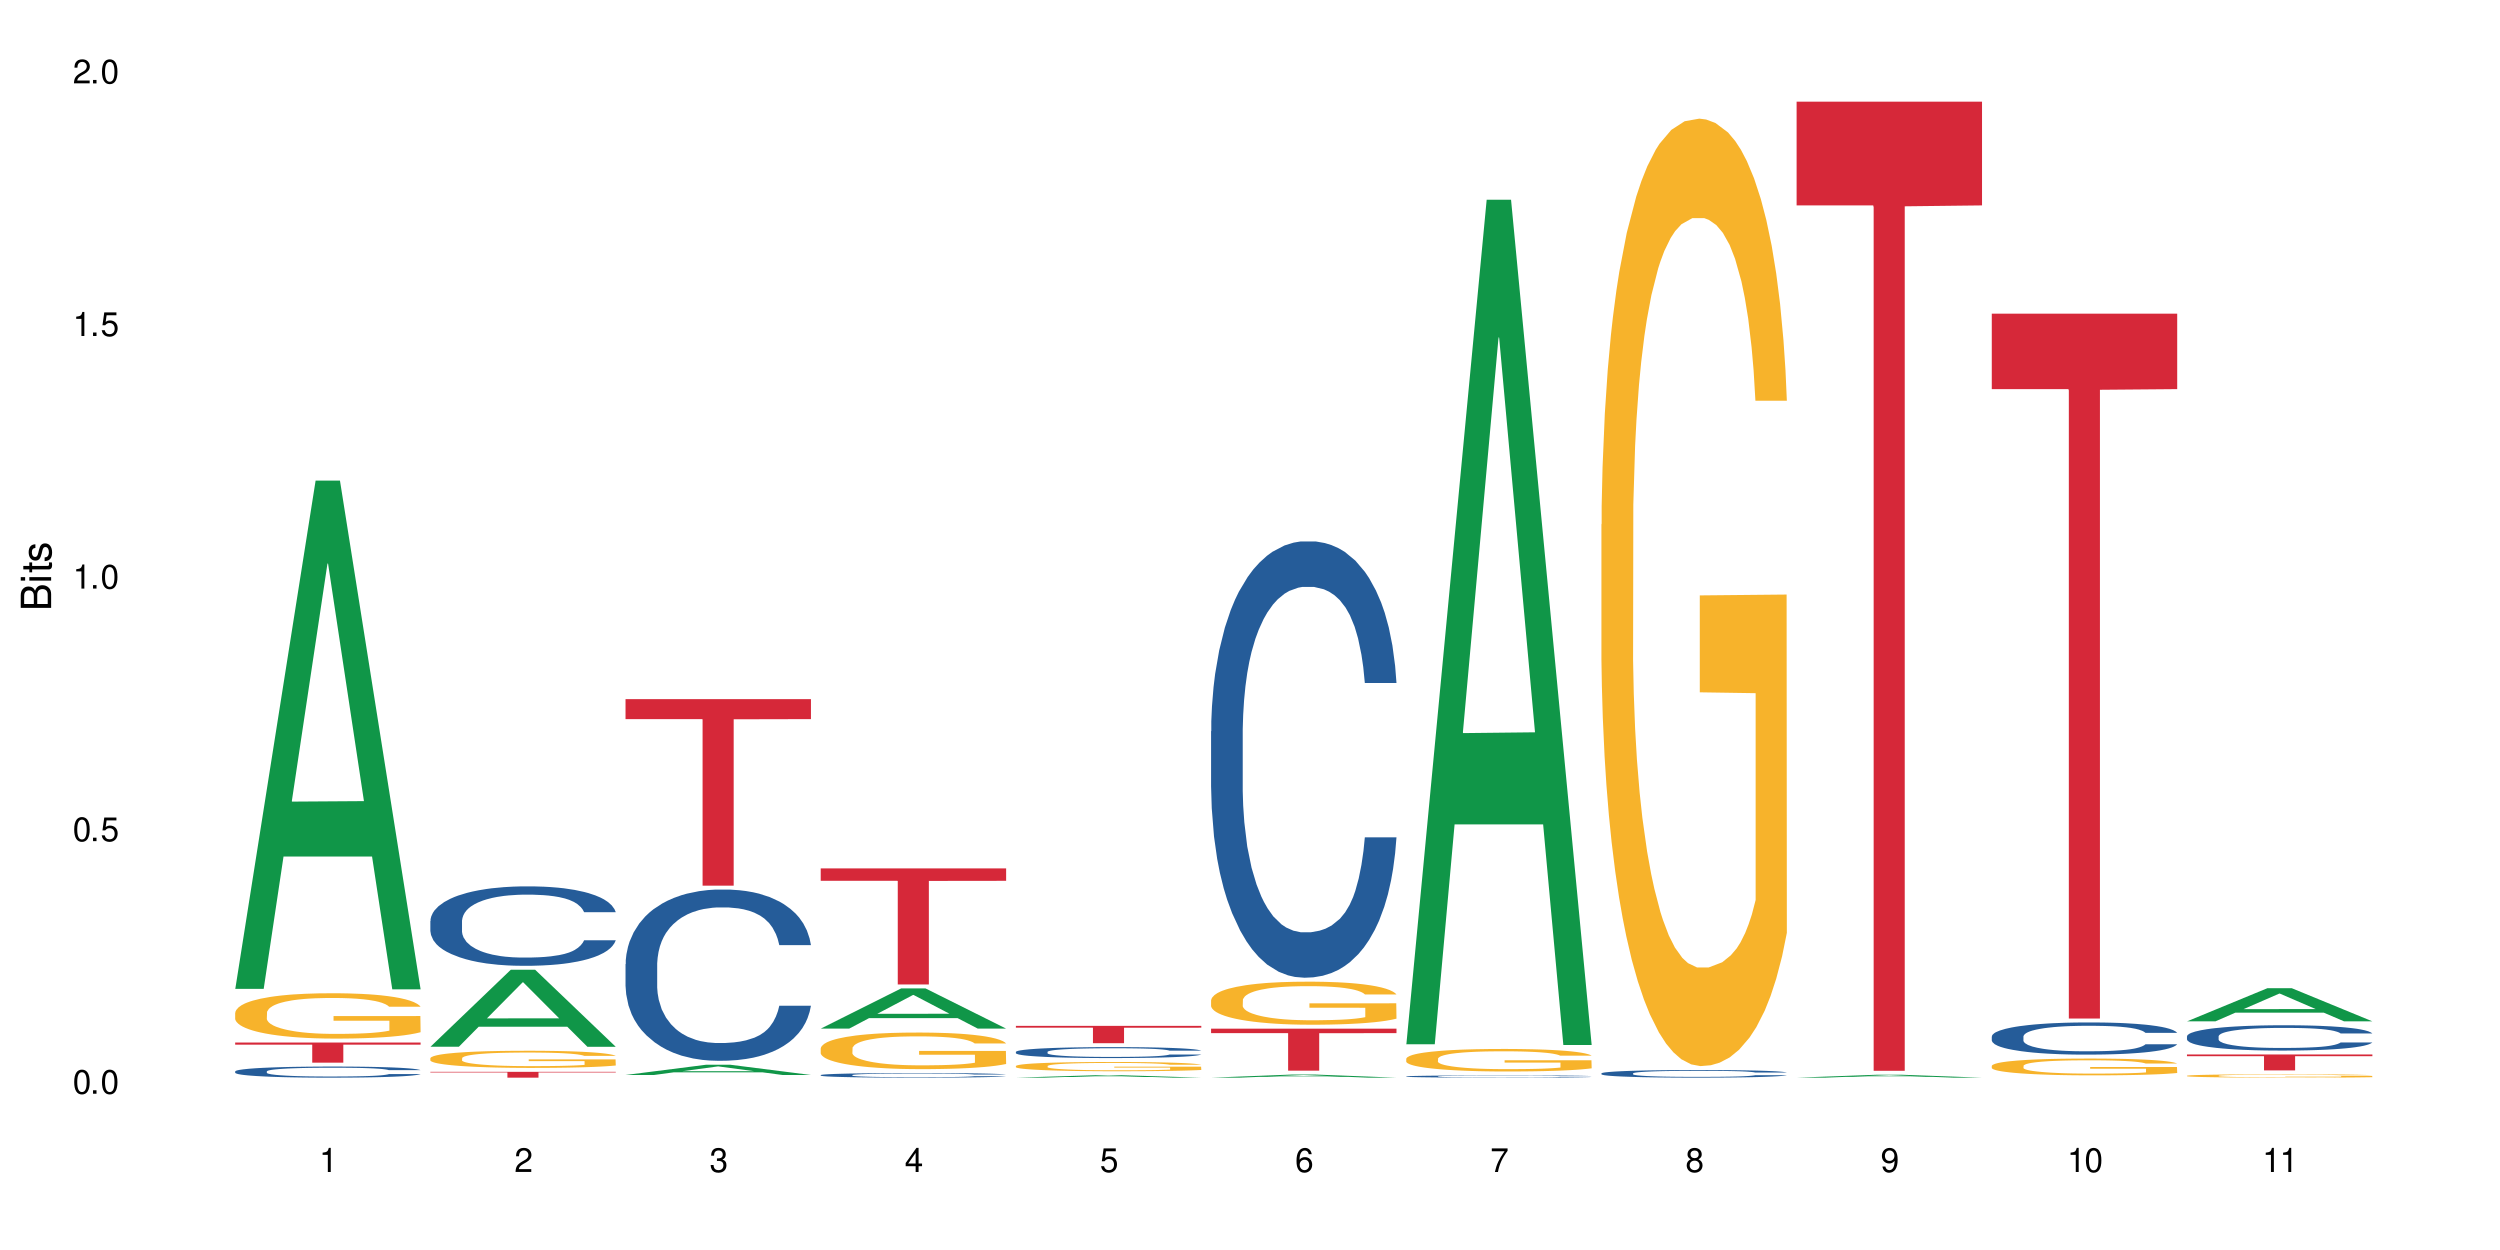 <?xml version="1.0" encoding="UTF-8"?>
<svg xmlns="http://www.w3.org/2000/svg" xmlns:xlink="http://www.w3.org/1999/xlink" width="720" height="360" viewBox="0 0 720 360">
<defs>
<g>
<g id="glyph-0-0">
</g>
<g id="glyph-0-1">
<path d="M 2.641 -6.938 C 2 -6.938 1.422 -6.656 1.078 -6.172 C 0.641 -5.562 0.406 -4.641 0.406 -3.359 C 0.406 -1.016 1.188 0.219 2.641 0.219 C 4.078 0.219 4.859 -1.016 4.859 -3.297 C 4.859 -4.641 4.656 -5.547 4.203 -6.172 C 3.844 -6.656 3.281 -6.938 2.641 -6.938 Z M 2.641 -6.188 C 3.547 -6.188 4 -5.25 4 -3.375 C 4 -1.406 3.562 -0.484 2.625 -0.484 C 1.734 -0.484 1.281 -1.438 1.281 -3.344 C 1.281 -5.25 1.734 -6.188 2.641 -6.188 Z M 2.641 -6.188 "/>
</g>
<g id="glyph-0-2">
<path d="M 1.828 -1 L 0.828 -1 L 0.828 0 L 1.828 0 Z M 1.828 -1 "/>
</g>
<g id="glyph-0-3">
<path d="M 4.562 -6.797 L 1.062 -6.797 L 0.547 -3.094 L 1.328 -3.094 C 1.719 -3.562 2.047 -3.734 2.578 -3.734 C 3.484 -3.734 4.062 -3.109 4.062 -2.094 C 4.062 -1.125 3.484 -0.531 2.578 -0.531 C 1.828 -0.531 1.375 -0.906 1.188 -1.672 L 0.328 -1.672 C 0.453 -1.109 0.547 -0.844 0.75 -0.594 C 1.125 -0.078 1.828 0.219 2.594 0.219 C 3.969 0.219 4.922 -0.781 4.922 -2.219 C 4.922 -3.562 4.031 -4.484 2.719 -4.484 C 2.25 -4.484 1.859 -4.359 1.469 -4.062 L 1.734 -5.969 L 4.562 -5.969 Z M 4.562 -6.797 "/>
</g>
<g id="glyph-0-4">
<path d="M 2.484 -4.938 L 2.484 0 L 3.328 0 L 3.328 -6.938 L 2.766 -6.938 C 2.469 -5.875 2.281 -5.734 0.984 -5.562 L 0.984 -4.938 Z M 2.484 -4.938 "/>
</g>
<g id="glyph-0-5">
<path d="M 4.859 -0.828 L 1.281 -0.828 C 1.359 -1.406 1.672 -1.781 2.5 -2.281 L 3.469 -2.828 C 4.406 -3.344 4.906 -4.062 4.906 -4.906 C 4.906 -5.484 4.672 -6.031 4.266 -6.406 C 3.859 -6.766 3.375 -6.938 2.719 -6.938 C 1.859 -6.938 1.219 -6.625 0.844 -6.031 C 0.609 -5.672 0.5 -5.234 0.484 -4.531 L 1.328 -4.531 C 1.359 -5.016 1.406 -5.281 1.531 -5.516 C 1.75 -5.938 2.188 -6.203 2.703 -6.203 C 3.469 -6.203 4.031 -5.641 4.031 -4.891 C 4.031 -4.344 3.719 -3.859 3.125 -3.516 L 2.234 -3 C 0.812 -2.172 0.406 -1.531 0.328 -0.016 L 4.859 -0.016 Z M 4.859 -0.828 "/>
</g>
<g id="glyph-0-6">
<path d="M 2.125 -3.188 L 2.578 -3.188 C 3.5 -3.188 3.984 -2.766 3.984 -1.922 C 3.984 -1.062 3.469 -0.531 2.594 -0.531 C 1.656 -0.531 1.203 -1 1.156 -2.016 L 0.312 -2.016 C 0.344 -1.453 0.438 -1.094 0.609 -0.781 C 0.953 -0.109 1.625 0.219 2.547 0.219 C 3.953 0.219 4.859 -0.625 4.859 -1.938 C 4.859 -2.828 4.516 -3.297 3.703 -3.594 C 4.344 -3.844 4.656 -4.328 4.656 -5.031 C 4.656 -6.219 3.875 -6.938 2.578 -6.938 C 1.203 -6.938 0.484 -6.172 0.453 -4.703 L 1.297 -4.703 C 1.312 -5.125 1.344 -5.359 1.453 -5.578 C 1.641 -5.969 2.062 -6.203 2.594 -6.203 C 3.344 -6.203 3.797 -5.75 3.797 -5 C 3.797 -4.516 3.609 -4.219 3.25 -4.047 C 3.016 -3.953 2.703 -3.922 2.125 -3.906 Z M 2.125 -3.188 "/>
</g>
<g id="glyph-0-7">
<path d="M 3.141 -1.672 L 3.141 0 L 3.984 0 L 3.984 -1.672 L 4.984 -1.672 L 4.984 -2.438 L 3.984 -2.438 L 3.984 -6.938 L 3.359 -6.938 L 0.266 -2.578 L 0.266 -1.672 Z M 3.141 -2.438 L 1 -2.438 L 3.141 -5.5 Z M 3.141 -2.438 "/>
</g>
<g id="glyph-0-8">
<path d="M 4.781 -5.125 C 4.609 -6.266 3.891 -6.938 2.844 -6.938 C 2.094 -6.938 1.422 -6.578 1.031 -5.953 C 0.594 -5.266 0.406 -4.422 0.406 -3.172 C 0.406 -2 0.578 -1.25 0.984 -0.641 C 1.359 -0.078 1.953 0.219 2.703 0.219 C 3.984 0.219 4.922 -0.75 4.922 -2.094 C 4.922 -3.375 4.062 -4.281 2.844 -4.281 C 2.172 -4.281 1.641 -4.031 1.281 -3.516 C 1.281 -5.234 1.828 -6.188 2.797 -6.188 C 3.391 -6.188 3.797 -5.797 3.938 -5.125 Z M 2.734 -3.531 C 3.547 -3.531 4.062 -2.953 4.062 -2.031 C 4.062 -1.156 3.484 -0.531 2.703 -0.531 C 1.922 -0.531 1.328 -1.188 1.328 -2.078 C 1.328 -2.938 1.906 -3.531 2.734 -3.531 Z M 2.734 -3.531 "/>
</g>
<g id="glyph-0-9">
<path d="M 4.984 -6.797 L 0.438 -6.797 L 0.438 -5.969 L 4.109 -5.969 C 2.5 -3.656 1.828 -2.234 1.328 0 L 2.219 0 C 2.594 -2.172 3.453 -4.047 4.984 -6.094 Z M 4.984 -6.797 "/>
</g>
<g id="glyph-0-10">
<path d="M 3.75 -3.656 C 4.469 -4.094 4.688 -4.438 4.688 -5.078 C 4.688 -6.172 3.844 -6.938 2.641 -6.938 C 1.438 -6.938 0.594 -6.172 0.594 -5.094 C 0.594 -4.438 0.812 -4.094 1.516 -3.656 C 0.734 -3.266 0.359 -2.703 0.359 -1.922 C 0.359 -0.656 1.281 0.219 2.641 0.219 C 3.984 0.219 4.922 -0.656 4.922 -1.922 C 4.922 -2.703 4.531 -3.266 3.75 -3.656 Z M 2.641 -6.188 C 3.359 -6.188 3.812 -5.75 3.812 -5.062 C 3.812 -4.406 3.344 -3.984 2.641 -3.984 C 1.922 -3.984 1.453 -4.406 1.453 -5.078 C 1.453 -5.75 1.922 -6.188 2.641 -6.188 Z M 2.641 -3.266 C 3.484 -3.266 4.062 -2.719 4.062 -1.906 C 4.062 -1.078 3.484 -0.531 2.625 -0.531 C 1.797 -0.531 1.219 -1.094 1.219 -1.906 C 1.219 -2.719 1.781 -3.266 2.641 -3.266 Z M 2.641 -3.266 "/>
</g>
<g id="glyph-0-11">
<path d="M 0.516 -1.578 C 0.672 -0.453 1.406 0.219 2.438 0.219 C 3.188 0.219 3.859 -0.141 4.266 -0.766 C 4.688 -1.453 4.891 -2.297 4.891 -3.547 C 4.891 -4.719 4.703 -5.453 4.312 -6.078 C 3.938 -6.641 3.344 -6.938 2.594 -6.938 C 1.297 -6.938 0.359 -5.969 0.359 -4.625 C 0.359 -3.344 1.234 -2.453 2.453 -2.453 C 3.094 -2.453 3.578 -2.672 4.016 -3.203 C 4 -1.484 3.469 -0.531 2.5 -0.531 C 1.906 -0.531 1.484 -0.906 1.359 -1.578 Z M 2.578 -6.203 C 3.375 -6.203 3.969 -5.531 3.969 -4.641 C 3.969 -3.797 3.391 -3.188 2.547 -3.188 C 1.734 -3.188 1.234 -3.766 1.234 -4.688 C 1.234 -5.562 1.797 -6.203 2.578 -6.203 Z M 2.578 -6.203 "/>
</g>
<g id="glyph-1-0">
</g>
<g id="glyph-1-1">
<path d="M 0 -0.953 L 0 -4.891 C 0 -5.719 -0.234 -6.344 -0.734 -6.797 C -1.188 -7.234 -1.812 -7.469 -2.5 -7.469 C -3.547 -7.469 -4.188 -7 -4.625 -5.875 C -4.984 -6.688 -5.625 -7.094 -6.531 -7.094 C -7.172 -7.094 -7.734 -6.859 -8.141 -6.391 C -8.562 -5.922 -8.75 -5.344 -8.75 -4.5 L -8.75 -0.953 Z M -4.984 -2.062 L -7.766 -2.062 L -7.766 -4.219 C -7.766 -4.844 -7.688 -5.203 -7.453 -5.5 C -7.219 -5.812 -6.859 -5.969 -6.375 -5.969 C -5.891 -5.969 -5.531 -5.812 -5.297 -5.5 C -5.062 -5.203 -4.984 -4.844 -4.984 -4.219 Z M -0.984 -2.062 L -4 -2.062 L -4 -4.781 C -4 -5.766 -3.438 -6.359 -2.484 -6.359 C -1.547 -6.359 -0.984 -5.766 -0.984 -4.781 Z M -0.984 -2.062 "/>
</g>
<g id="glyph-1-2">
<path d="M -6.281 -1.797 L -6.281 -0.797 L 0 -0.797 L 0 -1.797 Z M -8.75 -1.797 L -8.75 -0.797 L -7.484 -0.797 L -7.484 -1.797 Z M -8.75 -1.797 "/>
</g>
<g id="glyph-1-3">
<path d="M -6.281 -3.047 L -6.281 -2.016 L -8.016 -2.016 L -8.016 -1.016 L -6.281 -1.016 L -6.281 -0.172 L -5.469 -0.172 L -5.469 -1.016 L -0.719 -1.016 C -0.078 -1.016 0.281 -1.453 0.281 -2.234 C 0.281 -2.5 0.25 -2.719 0.188 -3.047 L -0.641 -3.047 C -0.609 -2.906 -0.594 -2.766 -0.594 -2.562 C -0.594 -2.141 -0.719 -2.016 -1.156 -2.016 L -5.469 -2.016 L -5.469 -3.047 Z M -6.281 -3.047 "/>
</g>
<g id="glyph-1-4">
<path d="M -4.531 -5.25 C -5.766 -5.25 -6.469 -4.422 -6.469 -2.969 C -6.469 -1.516 -5.719 -0.562 -4.547 -0.562 C -3.562 -0.562 -3.094 -1.062 -2.734 -2.562 L -2.516 -3.484 C -2.344 -4.188 -2.094 -4.469 -1.641 -4.469 C -1.047 -4.469 -0.641 -3.875 -0.641 -3 C -0.641 -2.453 -0.797 -2 -1.062 -1.75 C -1.25 -1.594 -1.422 -1.531 -1.875 -1.469 L -1.875 -0.406 C -0.422 -0.453 0.281 -1.266 0.281 -2.922 C 0.281 -4.5 -0.5 -5.516 -1.719 -5.516 C -2.656 -5.516 -3.172 -4.984 -3.469 -3.734 L -3.703 -2.766 C -3.891 -1.953 -4.156 -1.609 -4.594 -1.609 C -5.188 -1.609 -5.547 -2.125 -5.547 -2.938 C -5.547 -3.75 -5.203 -4.172 -4.531 -4.203 Z M -4.531 -5.25 "/>
</g>
</g>
</defs>
<rect x="-72" y="-36" width="864" height="432" fill="rgb(100%, 100%, 100%)" fill-opacity="1"/>
<path fill-rule="nonzero" fill="rgb(6.275%, 58.824%, 28.235%)" fill-opacity="1" d="M 67.73 284.789 L 67.789 284.648 L 90.895 138.418 L 97.91 138.418 L 121.133 284.926 L 112.973 284.926 L 107.152 246.684 L 81.652 246.684 L 75.945 284.789 L 67.73 284.789 L 84.105 230.863 L 104.816 230.723 L 94.488 162.355 L 94.375 162.219 L 94.262 162.629 L 84.047 230.723 L 84.105 230.863 Z M 67.73 284.789 "/>
<path fill-rule="nonzero" fill="rgb(14.51%, 36.078%, 60%)" fill-opacity="1" d="M 67.73 308.562 L 67.797 308.559 L 67.797 308.488 L 67.992 308.375 L 68.449 308.238 L 68.902 308.141 L 70.074 307.969 L 71.703 307.801 L 73.398 307.672 L 74.633 307.598 L 75.742 307.539 L 78.281 307.43 L 79.91 307.375 L 81.668 307.324 L 83.816 307.273 L 85.379 307.246 L 88.895 307.199 L 91.5 307.18 L 93.52 307.168 L 97.883 307.168 L 100.488 307.18 L 102.375 307.195 L 104.461 307.219 L 106.219 307.246 L 109.281 307.309 L 112.016 307.391 L 113.254 307.438 L 115.207 307.527 L 116.703 307.617 L 117.746 307.691 L 118.918 307.801 L 119.961 307.934 L 120.742 308.082 L 121.133 308.207 L 112.016 308.207 L 111.559 308.09 L 111.039 308 L 110.062 307.879 L 109.086 307.797 L 107.715 307.711 L 106.48 307.656 L 104.785 307.598 L 103.289 307.562 L 101.727 307.539 L 100.227 307.52 L 97.363 307.504 L 94.039 307.504 L 92.805 307.508 L 90.262 307.531 L 88.895 307.551 L 86.941 307.594 L 85.574 307.633 L 83.945 307.691 L 82.84 307.738 L 81.473 307.816 L 80.496 307.883 L 79.387 307.98 L 78.738 308.051 L 78.152 308.133 L 77.629 308.23 L 77.238 308.332 L 76.977 308.441 L 76.848 308.547 L 76.848 309 L 76.977 309.105 L 77.305 309.227 L 78.152 309.406 L 79.387 309.562 L 80.82 309.684 L 82.188 309.77 L 82.969 309.812 L 84.012 309.859 L 85.641 309.918 L 87.984 309.977 L 89.352 310 L 91.438 310.023 L 93.586 310.035 L 96.449 310.035 L 98.988 310.023 L 100.684 310.008 L 102.441 309.984 L 104.852 309.934 L 106.348 309.887 L 107.652 309.832 L 108.629 309.777 L 109.281 309.73 L 110.258 309.641 L 111.039 309.539 L 111.625 309.438 L 112.016 309.34 L 121.133 309.34 L 120.742 309.457 L 120.156 309.57 L 119.57 309.652 L 118.656 309.758 L 117.613 309.848 L 116.117 309.949 L 114.879 310.016 L 113.254 310.09 L 111.754 310.145 L 110.125 310.195 L 107.715 310.254 L 106.152 310.281 L 104.461 310.309 L 102.441 310.332 L 99.902 310.352 L 97.168 310.363 L 94.625 310.367 L 91.891 310.363 L 89.871 310.352 L 87.203 310.324 L 83.883 310.27 L 81.473 310.215 L 79.582 310.16 L 77.957 310.102 L 76.133 310.023 L 73.789 309.895 L 72.355 309.793 L 71.379 309.711 L 70.27 309.598 L 69.488 309.496 L 68.578 309.332 L 67.926 309.125 L 67.73 308.965 Z M 67.73 308.562 "/>
<path fill-rule="nonzero" fill="rgb(96.863%, 70.196%, 16.863%)" fill-opacity="1" d="M 67.73 291.648 L 67.797 291.637 L 67.797 291.398 L 68.055 290.863 L 68.707 290.121 L 69.555 289.512 L 70.465 289.035 L 71.051 288.785 L 72.027 288.43 L 72.875 288.164 L 75.023 287.629 L 77.762 287.129 L 79.258 286.914 L 80.949 286.711 L 83.359 286.484 L 84.469 286.398 L 87.855 286.211 L 91.695 286.09 L 95.93 286.055 L 97.883 286.066 L 100.555 286.113 L 104.199 286.246 L 106.285 286.363 L 107.91 286.484 L 109.605 286.637 L 111.688 286.879 L 113.645 287.164 L 115.207 287.449 L 116.77 287.809 L 118.07 288.188 L 119.18 288.605 L 120.156 289.109 L 120.742 289.527 L 121.133 289.941 L 112.078 289.941 L 111.559 289.527 L 110.973 289.203 L 109.996 288.809 L 109.02 288.523 L 108.043 288.297 L 106.219 287.988 L 104.656 287.797 L 102.703 287.629 L 100.812 287.52 L 98.664 287.449 L 97.363 287.426 L 93.91 287.426 L 90.785 287.508 L 88.961 287.605 L 87.66 287.699 L 85.836 287.879 L 84.727 288.023 L 84.078 288.117 L 82.125 288.488 L 80.82 288.82 L 80.105 289.047 L 79.191 289.406 L 78.543 289.727 L 77.824 290.207 L 77.434 290.562 L 76.914 291.375 L 76.848 293.523 L 77.043 293.977 L 77.434 294.465 L 77.957 294.895 L 78.738 295.348 L 79.52 295.695 L 80.887 296.16 L 82.059 296.469 L 82.969 296.672 L 84.727 296.992 L 85.445 297.102 L 87.137 297.316 L 88.895 297.484 L 91.047 297.625 L 92.672 297.699 L 95.277 297.758 L 98.598 297.758 L 102.508 297.688 L 104.98 297.59 L 106.676 297.496 L 107.781 297.41 L 109.148 297.281 L 110.125 297.16 L 111.039 297.031 L 112.145 296.828 L 112.145 293.977 L 96.059 293.965 L 96.059 292.629 L 121.066 292.617 L 121.133 297.281 L 119.766 297.602 L 118.07 297.914 L 116.441 298.152 L 114.75 298.355 L 112.34 298.582 L 110.387 298.723 L 107.391 298.891 L 104.656 299 L 101.789 299.07 L 99.25 299.105 L 96.254 299.117 L 93.586 299.094 L 90.719 299.023 L 88.441 298.926 L 86.355 298.809 L 84.273 298.652 L 81.668 298.402 L 79.973 298.199 L 78.215 297.949 L 76.457 297.648 L 74.895 297.328 L 73.852 297.078 L 72.812 296.793 L 71.703 296.434 L 70.66 296.027 L 69.879 295.656 L 69.164 295.238 L 68.645 294.848 L 68.121 294.309 L 67.859 293.879 L 67.73 293.512 Z M 67.73 291.648 "/>
<path fill-rule="nonzero" fill="rgb(83.922%, 15.686%, 22.353%)" fill-opacity="1" d="M 67.73 300.246 L 121.133 300.246 L 121.133 300.867 L 98.875 300.871 L 98.875 306.039 L 89.922 306.039 L 89.922 300.879 L 89.793 300.867 L 67.73 300.867 Z M 67.73 300.246 "/>
<path fill-rule="nonzero" fill="rgb(6.275%, 58.824%, 28.235%)" fill-opacity="1" d="M 123.941 301.465 L 124 301.445 L 147.105 279.289 L 154.125 279.289 L 177.344 301.488 L 169.184 301.488 L 163.367 295.691 L 137.863 295.691 L 132.156 301.465 L 123.941 301.465 L 140.316 293.297 L 161.027 293.273 L 150.699 282.918 L 150.586 282.895 L 150.473 282.957 L 140.258 293.273 L 140.316 293.297 Z M 123.941 301.465 "/>
<path fill-rule="nonzero" fill="rgb(14.51%, 36.078%, 60%)" fill-opacity="1" d="M 123.941 265.242 L 124.008 265.219 L 124.008 264.719 L 124.203 263.922 L 124.66 262.922 L 125.113 262.23 L 126.285 260.996 L 127.914 259.805 L 129.609 258.887 L 130.844 258.34 L 131.953 257.922 L 134.492 257.148 L 136.121 256.754 L 137.879 256.398 L 140.027 256.043 L 141.59 255.832 L 145.109 255.5 L 147.711 255.352 L 149.73 255.289 L 154.094 255.289 L 156.699 255.371 L 158.59 255.477 L 160.672 255.645 L 162.43 255.832 L 165.492 256.293 L 168.227 256.879 L 169.465 257.211 L 171.418 257.859 L 172.914 258.488 L 173.957 259.031 L 175.129 259.805 L 176.172 260.746 L 176.953 261.812 L 177.344 262.711 L 168.227 262.711 L 167.77 261.875 L 167.25 261.227 L 166.273 260.371 L 165.297 259.762 L 163.93 259.156 L 162.691 258.758 L 160.996 258.363 L 159.5 258.113 L 157.938 257.922 L 156.438 257.797 L 153.574 257.672 L 150.254 257.672 L 149.016 257.715 L 146.477 257.883 L 145.109 258.027 L 143.152 258.32 L 141.785 258.594 L 140.156 259.012 L 139.051 259.367 L 137.684 259.91 L 136.707 260.391 L 135.598 261.082 L 134.949 261.602 L 134.363 262.188 L 133.84 262.879 L 133.449 263.609 L 133.191 264.383 L 133.059 265.137 L 133.059 268.375 L 133.191 269.129 L 133.516 270.008 L 134.363 271.281 L 135.598 272.391 L 137.031 273.27 L 138.398 273.895 L 139.18 274.188 L 140.223 274.523 L 141.852 274.941 L 144.195 275.359 L 145.562 275.527 L 147.648 275.695 L 149.797 275.777 L 152.66 275.777 L 155.203 275.695 L 156.895 275.59 L 158.652 275.422 L 161.062 275.066 L 162.559 274.73 L 163.863 274.336 L 164.84 273.938 L 165.492 273.602 L 166.469 272.953 L 167.25 272.246 L 167.836 271.512 L 168.227 270.801 L 177.344 270.801 L 176.953 271.637 L 176.367 272.453 L 175.781 273.059 L 174.867 273.793 L 173.828 274.438 L 172.328 275.172 L 171.09 275.652 L 169.465 276.176 L 167.965 276.57 L 166.336 276.926 L 163.93 277.344 L 162.363 277.555 L 160.672 277.742 L 158.652 277.91 L 156.113 278.055 L 153.379 278.141 L 150.84 278.16 L 148.102 278.117 L 146.086 278.035 L 143.414 277.848 L 140.094 277.473 L 137.684 277.074 L 135.793 276.676 L 134.168 276.258 L 132.344 275.695 L 130 274.773 L 128.566 274.062 L 127.59 273.477 L 126.48 272.664 L 125.699 271.93 L 124.789 270.762 L 124.137 269.277 L 123.941 268.125 Z M 123.941 265.242 "/>
<path fill-rule="nonzero" fill="rgb(96.863%, 70.196%, 16.863%)" fill-opacity="1" d="M 123.941 304.73 L 124.008 304.727 L 124.008 304.637 L 124.27 304.434 L 124.918 304.156 L 125.766 303.926 L 126.676 303.742 L 127.266 303.648 L 128.242 303.512 L 129.086 303.414 L 131.234 303.211 L 133.973 303.023 L 135.469 302.941 L 137.164 302.863 L 139.57 302.777 L 140.68 302.746 L 144.066 302.676 L 147.906 302.629 L 152.141 302.617 L 154.094 302.621 L 156.766 302.637 L 160.41 302.688 L 162.496 302.734 L 164.125 302.777 L 165.816 302.836 L 167.902 302.926 L 169.855 303.035 L 171.418 303.145 L 172.98 303.277 L 174.281 303.422 L 175.391 303.582 L 176.367 303.77 L 176.953 303.93 L 177.344 304.086 L 168.293 304.086 L 167.77 303.93 L 167.184 303.809 L 166.207 303.656 L 165.23 303.551 L 164.254 303.465 L 162.43 303.348 L 160.867 303.273 L 158.914 303.211 L 157.023 303.172 L 154.875 303.145 L 153.574 303.133 L 150.121 303.133 L 146.996 303.168 L 145.172 303.203 L 143.871 303.238 L 142.047 303.305 L 140.941 303.359 L 140.289 303.395 L 138.336 303.535 L 137.031 303.664 L 136.316 303.75 L 135.402 303.883 L 134.754 304.004 L 134.035 304.188 L 133.645 304.32 L 133.125 304.629 L 133.059 305.441 L 133.254 305.613 L 133.645 305.797 L 134.168 305.961 L 134.949 306.133 L 135.73 306.262 L 137.098 306.438 L 138.27 306.555 L 139.18 306.633 L 140.941 306.754 L 141.656 306.793 L 143.348 306.875 L 145.109 306.938 L 147.258 306.992 L 148.883 307.02 L 151.488 307.043 L 154.812 307.043 L 158.719 307.016 L 161.191 306.98 L 162.887 306.941 L 163.992 306.91 L 165.359 306.863 L 166.336 306.816 L 167.25 306.766 L 168.355 306.691 L 168.355 305.613 L 152.27 305.609 L 152.27 305.102 L 177.277 305.098 L 177.344 306.863 L 175.977 306.984 L 174.281 307.102 L 172.656 307.191 L 170.961 307.27 L 168.551 307.355 L 166.598 307.406 L 163.602 307.473 L 160.867 307.512 L 158 307.539 L 155.461 307.551 L 152.465 307.559 L 149.797 307.547 L 146.93 307.52 L 144.652 307.484 L 142.566 307.441 L 140.484 307.383 L 137.879 307.285 L 136.188 307.211 L 134.426 307.113 L 132.668 307.004 L 131.105 306.879 L 130.062 306.785 L 129.023 306.676 L 127.914 306.543 L 126.871 306.387 L 126.09 306.25 L 125.375 306.09 L 124.855 305.941 L 124.332 305.738 L 124.074 305.574 L 123.941 305.438 Z M 123.941 304.73 "/>
<path fill-rule="nonzero" fill="rgb(83.922%, 15.686%, 22.353%)" fill-opacity="1" d="M 123.941 308.688 L 177.344 308.688 L 177.344 308.867 L 155.086 308.867 L 155.086 310.367 L 146.133 310.367 L 146.133 308.867 L 123.941 308.867 Z M 123.941 308.688 "/>
<path fill-rule="nonzero" fill="rgb(6.275%, 58.824%, 28.235%)" fill-opacity="1" d="M 180.152 309.594 L 180.211 309.59 L 203.316 306.648 L 210.336 306.648 L 233.555 309.598 L 225.395 309.598 L 219.578 308.828 L 194.074 308.828 L 188.371 309.594 L 180.152 309.594 L 196.527 308.508 L 217.238 308.508 L 206.91 307.133 L 206.797 307.129 L 206.684 307.137 L 196.473 308.508 L 196.527 308.508 Z M 180.152 309.594 "/>
<path fill-rule="nonzero" fill="rgb(14.51%, 36.078%, 60%)" fill-opacity="1" d="M 180.152 277.664 L 180.219 277.617 L 180.219 276.535 L 180.414 274.824 L 180.871 272.66 L 181.324 271.172 L 182.5 268.512 L 184.125 265.941 L 185.82 263.961 L 187.059 262.789 L 188.164 261.887 L 190.703 260.219 L 192.332 259.363 L 194.09 258.594 L 196.238 257.828 L 197.801 257.379 L 201.32 256.656 L 203.922 256.34 L 205.941 256.207 L 210.305 256.207 L 212.91 256.387 L 214.801 256.613 L 216.883 256.973 L 218.641 257.379 L 221.703 258.371 L 224.438 259.633 L 225.676 260.352 L 227.629 261.75 L 229.125 263.102 L 230.168 264.273 L 231.34 265.941 L 232.383 267.973 L 233.164 270.27 L 233.555 272.207 L 224.438 272.207 L 223.98 270.406 L 223.461 269.008 L 222.484 267.16 L 221.508 265.852 L 220.141 264.547 L 218.902 263.688 L 217.207 262.832 L 215.711 262.293 L 214.148 261.887 L 212.648 261.617 L 209.785 261.344 L 206.465 261.344 L 205.227 261.434 L 202.688 261.797 L 201.32 262.109 L 199.363 262.742 L 197.996 263.328 L 196.371 264.23 L 195.262 264.996 L 193.895 266.168 L 192.918 267.203 L 191.812 268.691 L 191.16 269.82 L 190.574 271.082 L 190.051 272.57 L 189.66 274.148 L 189.402 275.816 L 189.27 277.438 L 189.27 284.426 L 189.402 286.047 L 189.727 287.941 L 190.574 290.691 L 191.812 293.078 L 193.242 294.973 L 194.609 296.324 L 195.395 296.957 L 196.434 297.68 L 198.062 298.578 L 200.406 299.48 L 201.773 299.84 L 203.859 300.203 L 206.008 300.383 L 208.875 300.383 L 211.414 300.203 L 213.105 299.977 L 214.863 299.617 L 217.273 298.852 L 218.773 298.129 L 220.074 297.273 L 221.051 296.414 L 221.703 295.695 L 222.68 294.297 L 223.461 292.766 L 224.047 291.188 L 224.438 289.652 L 233.555 289.652 L 233.164 291.457 L 232.578 293.215 L 231.992 294.523 L 231.082 296.102 L 230.039 297.496 L 228.539 299.074 L 227.305 300.113 L 225.676 301.238 L 224.176 302.094 L 222.551 302.863 L 220.141 303.762 L 218.578 304.215 L 216.883 304.621 L 214.863 304.98 L 212.324 305.297 L 209.59 305.477 L 207.051 305.52 L 204.316 305.43 L 202.297 305.25 L 199.625 304.844 L 196.305 304.035 L 193.895 303.176 L 192.008 302.32 L 190.379 301.418 L 188.555 300.203 L 186.211 298.219 L 184.777 296.688 L 183.801 295.426 L 182.695 293.664 L 181.914 292.09 L 181 289.562 L 180.348 286.363 L 180.152 283.883 Z M 180.152 277.664 "/>
<path fill-rule="nonzero" fill="rgb(83.922%, 15.686%, 22.353%)" fill-opacity="1" d="M 180.152 201.355 L 233.555 201.355 L 233.555 207.105 L 211.301 207.156 L 211.301 255.078 L 202.344 255.078 L 202.344 207.207 L 202.215 207.105 L 180.152 207.105 Z M 180.152 201.355 "/>
<path fill-rule="nonzero" fill="rgb(6.275%, 58.824%, 28.235%)" fill-opacity="1" d="M 236.367 296.234 L 236.422 296.223 L 259.527 284.664 L 266.547 284.664 L 289.766 296.246 L 281.609 296.246 L 275.789 293.223 L 250.285 293.223 L 244.582 296.234 L 236.367 296.234 L 252.738 291.973 L 273.449 291.961 L 263.121 286.555 L 263.008 286.547 L 262.895 286.578 L 252.684 291.961 L 252.738 291.973 Z M 236.367 296.234 "/>
<path fill-rule="nonzero" fill="rgb(14.51%, 36.078%, 60%)" fill-opacity="1" d="M 236.367 309.617 L 236.43 309.617 L 236.43 309.586 L 236.625 309.543 L 237.082 309.484 L 237.539 309.441 L 238.711 309.371 L 240.34 309.301 L 242.031 309.25 L 243.27 309.219 L 244.375 309.191 L 246.914 309.148 L 248.543 309.125 L 250.301 309.105 L 252.449 309.082 L 254.016 309.07 L 257.531 309.051 L 260.137 309.043 L 262.152 309.039 L 266.516 309.039 L 269.121 309.047 L 271.012 309.051 L 273.094 309.062 L 274.852 309.07 L 277.914 309.098 L 280.648 309.133 L 281.887 309.152 L 283.84 309.191 L 285.34 309.227 L 286.379 309.258 L 287.551 309.301 L 288.594 309.355 L 289.375 309.418 L 289.766 309.473 L 280.648 309.473 L 280.191 309.422 L 279.672 309.387 L 278.695 309.336 L 277.719 309.301 L 276.352 309.266 L 275.113 309.242 L 273.422 309.219 L 271.922 309.203 L 270.359 309.191 L 268.863 309.188 L 265.996 309.18 L 261.438 309.18 L 258.898 309.191 L 257.531 309.199 L 255.578 309.215 L 254.211 309.23 L 252.582 309.258 L 251.473 309.277 L 250.105 309.309 L 249.129 309.336 L 248.023 309.375 L 247.371 309.406 L 246.785 309.441 L 246.266 309.48 L 245.875 309.523 L 245.613 309.566 L 245.484 309.613 L 245.484 309.801 L 245.613 309.844 L 245.938 309.895 L 246.785 309.969 L 248.023 310.031 L 249.457 310.082 L 250.824 310.121 L 251.605 310.137 L 252.645 310.156 L 254.273 310.18 L 256.617 310.203 L 257.984 310.215 L 260.07 310.223 L 262.219 310.23 L 265.086 310.23 L 267.625 310.223 L 269.316 310.219 L 271.074 310.207 L 273.484 310.188 L 274.984 310.168 L 276.285 310.145 L 277.262 310.121 L 277.914 310.102 L 278.891 310.066 L 279.672 310.023 L 280.258 309.98 L 280.648 309.941 L 289.766 309.941 L 289.375 309.988 L 288.789 310.035 L 288.203 310.07 L 287.293 310.113 L 286.25 310.152 L 284.75 310.195 L 283.516 310.223 L 281.887 310.254 L 280.387 310.273 L 278.762 310.297 L 276.352 310.32 L 274.789 310.332 L 273.094 310.344 L 271.074 310.352 L 268.535 310.363 L 265.801 310.367 L 263.262 310.367 L 260.527 310.363 L 258.508 310.359 L 255.836 310.348 L 252.516 310.328 L 250.105 310.305 L 248.219 310.281 L 246.59 310.258 L 244.766 310.223 L 242.422 310.172 L 240.988 310.129 L 240.012 310.098 L 238.906 310.047 L 238.125 310.008 L 237.211 309.938 L 236.562 309.852 L 236.367 309.785 Z M 236.367 309.617 "/>
<path fill-rule="nonzero" fill="rgb(96.863%, 70.196%, 16.863%)" fill-opacity="1" d="M 236.367 301.887 L 236.43 301.879 L 236.43 301.684 L 236.691 301.254 L 237.344 300.656 L 238.188 300.164 L 239.102 299.781 L 239.688 299.578 L 240.664 299.289 L 241.512 299.078 L 243.66 298.645 L 246.395 298.238 L 247.891 298.066 L 249.586 297.902 L 251.996 297.719 L 253.102 297.652 L 256.488 297.5 L 260.332 297.402 L 264.562 297.375 L 266.516 297.383 L 269.188 297.422 L 272.836 297.527 L 274.918 297.625 L 276.547 297.719 L 278.238 297.844 L 280.324 298.039 L 282.277 298.27 L 283.84 298.5 L 285.402 298.789 L 286.707 299.098 L 287.812 299.434 L 288.789 299.836 L 289.375 300.176 L 289.766 300.512 L 280.715 300.512 L 280.191 300.176 L 279.605 299.914 L 278.629 299.598 L 277.652 299.367 L 276.676 299.184 L 274.852 298.934 L 273.289 298.777 L 271.336 298.645 L 269.449 298.559 L 267.301 298.5 L 265.996 298.48 L 262.543 298.48 L 259.418 298.547 L 257.594 298.625 L 256.293 298.703 L 254.469 298.848 L 253.363 298.961 L 252.711 299.039 L 250.758 299.336 L 249.457 299.605 L 248.738 299.789 L 247.828 300.078 L 247.176 300.34 L 246.461 300.723 L 246.07 301.012 L 245.547 301.664 L 245.484 303.398 L 245.68 303.766 L 246.07 304.16 L 246.59 304.504 L 247.371 304.871 L 248.152 305.148 L 249.52 305.523 L 250.691 305.773 L 251.605 305.938 L 253.363 306.199 L 254.078 306.285 L 255.773 306.457 L 257.531 306.594 L 259.68 306.707 L 261.309 306.766 L 263.914 306.812 L 267.234 306.812 L 271.141 306.758 L 273.617 306.68 L 275.309 306.602 L 276.418 306.535 L 277.785 306.43 L 278.762 306.332 L 279.672 306.227 L 280.781 306.062 L 280.781 303.766 L 264.695 303.754 L 264.695 302.676 L 289.699 302.668 L 289.766 306.43 L 288.398 306.688 L 286.707 306.941 L 285.078 307.133 L 283.383 307.297 L 280.977 307.477 L 279.02 307.594 L 276.023 307.73 L 273.289 307.816 L 270.426 307.871 L 267.887 307.902 L 264.891 307.91 L 262.219 307.891 L 259.355 307.836 L 257.074 307.758 L 254.992 307.66 L 252.906 307.535 L 250.301 307.336 L 248.609 307.172 L 246.852 306.969 L 245.094 306.727 L 243.527 306.469 L 242.488 306.266 L 241.445 306.035 L 240.34 305.746 L 239.297 305.418 L 238.516 305.121 L 237.797 304.785 L 237.277 304.465 L 236.758 304.035 L 236.496 303.688 L 236.367 303.387 Z M 236.367 301.887 "/>
<path fill-rule="nonzero" fill="rgb(83.922%, 15.686%, 22.353%)" fill-opacity="1" d="M 236.367 250.094 L 289.766 250.094 L 289.766 253.676 L 267.512 253.707 L 267.512 283.535 L 258.555 283.535 L 258.555 253.738 L 258.426 253.676 L 236.367 253.676 Z M 236.367 250.094 "/>
<path fill-rule="nonzero" fill="rgb(6.275%, 58.824%, 28.235%)" fill-opacity="1" d="M 292.578 310.367 L 292.633 310.367 L 315.738 309.652 L 322.758 309.652 L 345.977 310.367 L 337.82 310.367 L 332 310.18 L 306.496 310.18 L 300.793 310.367 L 292.578 310.367 L 308.949 310.102 L 329.66 310.102 L 319.336 309.77 L 319.105 309.77 L 308.895 310.102 L 308.949 310.102 Z M 292.578 310.367 "/>
<path fill-rule="nonzero" fill="rgb(14.51%, 36.078%, 60%)" fill-opacity="1" d="M 292.578 302.941 L 292.641 302.938 L 292.641 302.867 L 292.836 302.758 L 293.293 302.621 L 293.75 302.527 L 294.922 302.355 L 296.551 302.191 L 298.242 302.066 L 299.48 301.988 L 300.586 301.934 L 303.125 301.824 L 304.754 301.77 L 306.512 301.723 L 308.664 301.672 L 310.227 301.645 L 313.742 301.598 L 316.348 301.578 L 318.367 301.57 L 322.73 301.57 L 325.332 301.582 L 327.223 301.594 L 329.305 301.617 L 331.066 301.645 L 334.125 301.707 L 336.859 301.789 L 338.098 301.836 L 340.051 301.922 L 341.551 302.012 L 342.59 302.086 L 343.762 302.191 L 344.805 302.32 L 345.586 302.469 L 345.977 302.594 L 336.859 302.594 L 336.406 302.477 L 335.883 302.387 L 334.906 302.27 L 333.93 302.188 L 332.562 302.102 L 331.324 302.047 L 329.633 301.992 L 328.133 301.957 L 326.57 301.934 L 325.074 301.914 L 322.207 301.898 L 318.887 301.898 L 317.648 301.902 L 315.109 301.926 L 313.742 301.945 L 311.789 301.988 L 310.422 302.023 L 308.793 302.082 L 307.684 302.133 L 306.316 302.207 L 305.34 302.273 L 304.234 302.367 L 303.582 302.441 L 302.996 302.52 L 302.477 302.617 L 302.086 302.715 L 301.824 302.824 L 301.695 302.926 L 301.695 303.375 L 301.824 303.477 L 302.148 303.598 L 302.996 303.773 L 304.234 303.926 L 305.668 304.047 L 307.035 304.133 L 307.816 304.176 L 308.859 304.223 L 310.484 304.277 L 312.832 304.336 L 314.199 304.359 L 316.281 304.383 L 318.43 304.395 L 321.297 304.395 L 323.836 304.383 L 325.527 304.367 L 327.289 304.344 L 329.695 304.297 L 331.195 304.25 L 332.496 304.195 L 333.473 304.141 L 334.125 304.094 L 335.102 304.004 L 335.883 303.906 L 336.469 303.805 L 336.859 303.707 L 345.977 303.707 L 345.586 303.824 L 345 303.934 L 344.414 304.02 L 343.504 304.121 L 342.461 304.211 L 340.965 304.309 L 339.727 304.375 L 338.098 304.449 L 336.602 304.504 L 334.973 304.551 L 332.562 304.609 L 331 304.641 L 329.305 304.664 L 327.289 304.688 L 324.746 304.707 L 322.012 304.719 L 319.473 304.723 L 316.738 304.715 L 314.719 304.703 L 312.047 304.68 L 308.727 304.629 L 306.316 304.574 L 304.43 304.52 L 302.801 304.461 L 300.977 304.383 L 298.633 304.254 L 297.199 304.156 L 296.223 304.078 L 295.117 303.965 L 294.336 303.863 L 293.422 303.703 L 292.773 303.496 L 292.578 303.34 Z M 292.578 302.941 "/>
<path fill-rule="nonzero" fill="rgb(96.863%, 70.196%, 16.863%)" fill-opacity="1" d="M 292.578 306.996 L 292.641 306.992 L 292.641 306.945 L 292.902 306.836 L 293.555 306.684 L 294.398 306.559 L 295.312 306.461 L 295.898 306.41 L 296.875 306.336 L 297.723 306.281 L 299.871 306.172 L 302.605 306.07 L 304.105 306.027 L 305.797 305.984 L 308.207 305.938 L 309.312 305.922 L 312.699 305.883 L 316.543 305.859 L 320.773 305.852 L 322.73 305.855 L 325.398 305.863 L 329.047 305.891 L 331.129 305.914 L 332.758 305.938 L 334.449 305.973 L 336.535 306.02 L 338.488 306.078 L 340.051 306.137 L 341.613 306.211 L 342.918 306.289 L 344.023 306.375 L 345 306.477 L 345.586 306.562 L 345.977 306.648 L 336.926 306.648 L 336.406 306.562 L 335.82 306.496 L 334.84 306.414 L 333.863 306.355 L 332.887 306.309 L 331.066 306.246 L 329.5 306.207 L 327.547 306.172 L 325.66 306.152 L 323.512 306.137 L 322.207 306.133 L 318.758 306.133 L 315.629 306.148 L 313.809 306.168 L 312.504 306.188 L 310.68 306.223 L 309.574 306.254 L 308.922 306.273 L 306.969 306.348 L 305.668 306.418 L 304.949 306.465 L 304.039 306.535 L 303.387 306.602 L 302.672 306.699 L 302.281 306.773 L 301.758 306.941 L 301.695 307.379 L 301.891 307.473 L 302.281 307.57 L 302.801 307.66 L 303.582 307.754 L 304.363 307.824 L 305.73 307.918 L 306.902 307.98 L 307.816 308.023 L 309.574 308.09 L 310.289 308.109 L 311.984 308.156 L 313.742 308.188 L 315.891 308.219 L 317.52 308.234 L 320.125 308.246 L 323.445 308.246 L 327.352 308.23 L 329.828 308.211 L 331.52 308.191 L 332.629 308.176 L 333.996 308.148 L 334.973 308.121 L 335.883 308.098 L 336.992 308.055 L 336.992 307.473 L 320.906 307.469 L 320.906 307.195 L 345.914 307.191 L 345.977 308.148 L 344.609 308.215 L 342.918 308.277 L 341.289 308.324 L 339.598 308.367 L 337.188 308.414 L 335.234 308.441 L 332.238 308.477 L 329.5 308.5 L 326.637 308.512 L 324.098 308.52 L 321.102 308.523 L 318.43 308.52 L 315.566 308.504 L 313.285 308.484 L 311.203 308.461 L 309.117 308.43 L 306.512 308.375 L 304.82 308.336 L 303.062 308.285 L 301.305 308.223 L 299.742 308.156 L 298.699 308.105 L 297.656 308.047 L 296.551 307.973 L 295.508 307.891 L 294.727 307.816 L 294.008 307.73 L 293.488 307.648 L 292.969 307.539 L 292.707 307.453 L 292.578 307.375 Z M 292.578 306.996 "/>
<path fill-rule="nonzero" fill="rgb(83.922%, 15.686%, 22.353%)" fill-opacity="1" d="M 292.578 295.441 L 345.977 295.441 L 345.977 295.977 L 323.723 295.984 L 323.723 300.441 L 314.77 300.441 L 314.77 295.988 L 314.637 295.977 L 292.578 295.977 Z M 292.578 295.441 "/>
<path fill-rule="nonzero" fill="rgb(6.275%, 58.824%, 28.235%)" fill-opacity="1" d="M 348.789 310.367 L 348.844 310.367 L 371.953 309.473 L 378.969 309.473 L 402.188 310.367 L 394.031 310.367 L 388.211 310.133 L 362.711 310.133 L 357.004 310.367 L 348.789 310.367 L 365.164 310.039 L 385.871 310.035 L 375.547 309.621 L 375.316 309.621 L 365.105 310.035 L 365.164 310.039 Z M 348.789 310.367 "/>
<path fill-rule="nonzero" fill="rgb(14.51%, 36.078%, 60%)" fill-opacity="1" d="M 348.789 210.609 L 348.852 210.492 L 348.852 207.738 L 349.051 203.371 L 349.504 197.859 L 349.961 194.07 L 351.133 187.293 L 352.762 180.746 L 354.453 175.691 L 355.691 172.707 L 356.797 170.41 L 359.34 166.16 L 360.965 163.977 L 362.727 162.023 L 364.875 160.074 L 366.438 158.926 L 369.953 157.086 L 372.559 156.281 L 374.578 155.938 L 378.941 155.938 L 381.547 156.398 L 383.434 156.973 L 385.52 157.891 L 387.277 158.926 L 390.336 161.449 L 393.07 164.668 L 394.309 166.504 L 396.262 170.066 L 397.762 173.512 L 398.805 176.496 L 399.977 180.746 L 401.016 185.914 L 401.797 191.773 L 402.188 196.711 L 393.07 196.711 L 392.617 192.117 L 392.094 188.555 L 391.117 183.848 L 390.141 180.516 L 388.773 177.188 L 387.535 175.004 L 385.844 172.82 L 384.344 171.441 L 382.781 170.41 L 381.285 169.719 L 378.418 169.031 L 375.098 169.031 L 373.859 169.262 L 371.32 170.18 L 369.953 170.984 L 368 172.59 L 366.633 174.086 L 365.004 176.383 L 363.898 178.336 L 362.531 181.32 L 361.551 183.961 L 360.445 187.754 L 359.793 190.625 L 359.207 193.84 L 358.688 197.629 L 358.297 201.648 L 358.035 205.898 L 357.906 210.035 L 357.906 227.836 L 358.035 231.973 L 358.363 236.797 L 359.207 243.801 L 360.445 249.891 L 361.879 254.715 L 363.246 258.16 L 364.027 259.766 L 365.07 261.605 L 366.695 263.902 L 369.043 266.199 L 370.41 267.117 L 372.492 268.035 L 374.641 268.496 L 377.508 268.496 L 380.047 268.035 L 381.742 267.461 L 383.5 266.543 L 385.91 264.59 L 387.406 262.754 L 388.707 260.57 L 389.688 258.387 L 390.336 256.551 L 391.312 252.988 L 392.094 249.086 L 392.68 245.066 L 393.07 241.16 L 402.188 241.16 L 401.797 245.754 L 401.211 250.234 L 400.625 253.566 L 399.715 257.586 L 398.672 261.145 L 397.176 265.164 L 395.938 267.805 L 394.309 270.68 L 392.812 272.859 L 391.184 274.812 L 388.773 277.109 L 387.211 278.258 L 385.52 279.293 L 383.5 280.211 L 380.961 281.016 L 378.223 281.473 L 375.684 281.59 L 372.949 281.359 L 370.93 280.898 L 368.262 279.867 L 364.938 277.801 L 362.531 275.617 L 360.641 273.434 L 359.012 271.137 L 357.188 268.035 L 354.844 262.984 L 353.41 259.078 L 352.434 255.863 L 351.328 251.383 L 350.547 247.363 L 349.637 240.93 L 348.984 232.777 L 348.789 226.457 Z M 348.789 210.609 "/>
<path fill-rule="nonzero" fill="rgb(96.863%, 70.196%, 16.863%)" fill-opacity="1" d="M 348.789 288.031 L 348.852 288.02 L 348.852 287.793 L 349.113 287.285 L 349.766 286.582 L 350.613 286.004 L 351.523 285.551 L 352.109 285.312 L 353.086 284.973 L 353.934 284.723 L 356.082 284.215 L 358.816 283.738 L 360.316 283.535 L 362.008 283.34 L 364.418 283.125 L 365.523 283.047 L 368.91 282.867 L 372.754 282.754 L 376.988 282.719 L 378.941 282.73 L 381.609 282.773 L 385.258 282.898 L 387.34 283.012 L 388.969 283.125 L 390.664 283.273 L 392.746 283.5 L 394.699 283.773 L 396.262 284.043 L 397.824 284.383 L 399.129 284.746 L 400.234 285.141 L 401.211 285.617 L 401.797 286.016 L 402.188 286.41 L 393.137 286.41 L 392.617 286.016 L 392.031 285.707 L 391.055 285.336 L 390.078 285.062 L 389.098 284.848 L 387.277 284.555 L 385.715 284.371 L 383.758 284.215 L 381.871 284.113 L 379.723 284.043 L 378.418 284.02 L 374.969 284.02 L 371.844 284.102 L 370.02 284.191 L 368.715 284.281 L 366.891 284.453 L 365.785 284.586 L 365.133 284.68 L 363.18 285.027 L 361.879 285.348 L 361.16 285.562 L 360.25 285.902 L 359.598 286.207 L 358.883 286.66 L 358.492 287 L 357.969 287.77 L 357.906 289.809 L 358.102 290.238 L 358.492 290.703 L 359.012 291.113 L 359.793 291.543 L 360.574 291.871 L 361.941 292.312 L 363.117 292.609 L 364.027 292.801 L 365.785 293.105 L 366.5 293.207 L 368.195 293.41 L 369.953 293.57 L 372.102 293.707 L 373.73 293.773 L 376.336 293.832 L 379.656 293.832 L 383.562 293.762 L 386.039 293.672 L 387.73 293.582 L 388.84 293.504 L 390.207 293.379 L 391.184 293.266 L 392.094 293.141 L 393.203 292.949 L 393.203 290.238 L 377.117 290.23 L 377.117 288.961 L 402.125 288.949 L 402.188 293.379 L 400.82 293.684 L 399.129 293.98 L 397.5 294.207 L 395.809 294.398 L 393.398 294.613 L 391.445 294.75 L 388.449 294.906 L 385.715 295.008 L 382.848 295.078 L 380.309 295.113 L 377.312 295.121 L 374.641 295.102 L 371.777 295.031 L 369.496 294.941 L 367.414 294.828 L 365.328 294.68 L 362.727 294.441 L 361.031 294.25 L 359.273 294.012 L 357.516 293.73 L 355.953 293.422 L 354.91 293.184 L 353.867 292.914 L 352.762 292.574 L 351.719 292.188 L 350.938 291.836 L 350.223 291.441 L 349.699 291.066 L 349.18 290.559 L 348.918 290.148 L 348.789 289.797 Z M 348.789 288.031 "/>
<path fill-rule="nonzero" fill="rgb(83.922%, 15.686%, 22.353%)" fill-opacity="1" d="M 348.789 296.25 L 402.188 296.25 L 402.188 297.547 L 379.934 297.559 L 379.934 308.344 L 370.98 308.344 L 370.98 297.57 L 370.848 297.547 L 348.789 297.547 Z M 348.789 296.25 "/>
<path fill-rule="nonzero" fill="rgb(6.275%, 58.824%, 28.235%)" fill-opacity="1" d="M 405 300.742 L 405.059 300.512 L 428.164 57.516 L 435.18 57.516 L 458.402 300.969 L 450.242 300.969 L 444.422 237.422 L 418.922 237.422 L 413.215 300.742 L 405 300.742 L 421.375 211.133 L 442.082 210.902 L 431.758 97.293 L 431.645 97.062 L 431.527 97.75 L 421.316 210.902 L 421.375 211.133 Z M 405 300.742 "/>
<path fill-rule="nonzero" fill="rgb(14.51%, 36.078%, 60%)" fill-opacity="1" d="M 405 310 L 405.066 310 L 405.066 309.984 L 405.262 309.965 L 405.715 309.934 L 406.172 309.914 L 407.344 309.879 L 408.973 309.848 L 410.664 309.82 L 411.902 309.805 L 413.012 309.793 L 415.551 309.77 L 417.18 309.762 L 418.938 309.75 L 421.086 309.738 L 422.648 309.734 L 426.164 309.723 L 428.77 309.719 L 435.152 309.719 L 437.758 309.723 L 439.645 309.723 L 441.73 309.73 L 443.488 309.734 L 446.547 309.746 L 449.285 309.762 L 450.52 309.773 L 452.473 309.793 L 453.973 309.809 L 455.016 309.824 L 456.188 309.848 L 457.227 309.875 L 458.012 309.902 L 458.402 309.93 L 449.285 309.93 L 448.828 309.906 L 448.309 309.887 L 447.328 309.863 L 446.352 309.844 L 444.984 309.828 L 443.746 309.816 L 442.055 309.805 L 440.559 309.797 L 438.992 309.793 L 437.496 309.789 L 434.629 309.785 L 431.309 309.785 L 430.07 309.789 L 427.531 309.793 L 426.164 309.797 L 424.211 309.805 L 422.844 309.812 L 421.215 309.824 L 420.109 309.836 L 418.742 309.848 L 417.766 309.863 L 416.656 309.883 L 416.004 309.898 L 415.418 309.914 L 414.898 309.934 L 414.508 309.953 L 414.246 309.977 L 414.117 309.996 L 414.117 310.09 L 414.246 310.109 L 414.574 310.137 L 415.418 310.172 L 416.656 310.203 L 418.09 310.23 L 419.457 310.246 L 420.238 310.254 L 421.281 310.266 L 422.91 310.277 L 425.254 310.289 L 426.621 310.293 L 428.703 310.297 L 430.855 310.301 L 433.719 310.301 L 436.258 310.297 L 437.953 310.293 L 439.711 310.289 L 442.121 310.281 L 443.617 310.27 L 444.922 310.258 L 445.898 310.246 L 446.547 310.238 L 447.523 310.219 L 448.309 310.199 L 448.895 310.18 L 449.285 310.16 L 458.402 310.16 L 458.012 310.184 L 457.426 310.207 L 456.836 310.223 L 455.926 310.242 L 454.883 310.262 L 453.387 310.281 L 452.148 310.297 L 450.52 310.312 L 449.023 310.324 L 447.395 310.332 L 444.984 310.344 L 443.422 310.352 L 441.73 310.355 L 439.711 310.359 L 437.172 310.363 L 434.434 310.367 L 429.16 310.367 L 427.141 310.363 L 424.473 310.359 L 421.148 310.348 L 418.742 310.336 L 416.852 310.324 L 415.223 310.312 L 413.402 310.297 L 411.055 310.27 L 409.625 310.25 L 408.648 310.234 L 407.539 310.211 L 406.758 310.191 L 405.848 310.156 L 405.195 310.117 L 405 310.082 Z M 405 310 "/>
<path fill-rule="nonzero" fill="rgb(96.863%, 70.196%, 16.863%)" fill-opacity="1" d="M 405 304.879 L 405.066 304.875 L 405.066 304.754 L 405.324 304.488 L 405.977 304.121 L 406.824 303.816 L 407.734 303.582 L 408.32 303.457 L 409.297 303.277 L 410.145 303.148 L 412.293 302.883 L 415.027 302.633 L 416.527 302.527 L 418.219 302.426 L 420.629 302.312 L 421.738 302.27 L 425.121 302.176 L 428.965 302.117 L 433.199 302.098 L 435.152 302.105 L 437.82 302.129 L 441.469 302.195 L 443.551 302.254 L 445.18 302.312 L 446.875 302.391 L 448.957 302.508 L 450.91 302.648 L 452.473 302.793 L 454.039 302.969 L 455.34 303.16 L 456.445 303.367 L 457.426 303.617 L 458.012 303.824 L 458.402 304.031 L 449.348 304.031 L 448.828 303.824 L 448.242 303.664 L 447.266 303.469 L 446.289 303.324 L 445.312 303.215 L 443.488 303.059 L 441.926 302.965 L 439.973 302.883 L 438.082 302.828 L 435.934 302.793 L 434.629 302.781 L 431.18 302.781 L 428.055 302.82 L 426.23 302.871 L 424.926 302.918 L 423.105 303.008 L 421.996 303.078 L 421.348 303.125 L 419.391 303.309 L 418.09 303.473 L 417.375 303.586 L 416.461 303.766 L 415.809 303.926 L 415.094 304.16 L 414.703 304.34 L 414.184 304.742 L 414.117 305.809 L 414.312 306.035 L 414.703 306.277 L 415.223 306.492 L 416.004 306.715 L 416.785 306.887 L 418.156 307.121 L 419.328 307.273 L 420.238 307.375 L 421.996 307.535 L 422.715 307.586 L 424.406 307.695 L 426.164 307.777 L 428.312 307.848 L 429.941 307.883 L 432.547 307.914 L 435.867 307.914 L 439.777 307.879 L 442.25 307.832 L 443.945 307.785 L 445.051 307.742 L 446.418 307.676 L 447.395 307.617 L 448.309 307.551 L 449.414 307.453 L 449.414 306.035 L 433.328 306.027 L 433.328 305.363 L 458.336 305.359 L 458.402 307.676 L 457.031 307.836 L 455.34 307.992 L 453.711 308.109 L 452.02 308.211 L 449.609 308.324 L 447.656 308.395 L 444.66 308.477 L 441.926 308.531 L 439.059 308.566 L 436.52 308.582 L 433.523 308.59 L 430.855 308.578 L 427.988 308.543 L 425.707 308.496 L 423.625 308.434 L 421.543 308.359 L 418.938 308.234 L 417.242 308.133 L 415.484 308.008 L 413.727 307.859 L 412.164 307.699 L 411.121 307.574 L 410.078 307.434 L 408.973 307.258 L 407.93 307.055 L 407.148 306.871 L 406.434 306.664 L 405.91 306.469 L 405.391 306.199 L 405.129 305.988 L 405 305.805 Z M 405 304.879 "/>
<path fill-rule="nonzero" fill="rgb(14.51%, 36.078%, 60%)" fill-opacity="1" d="M 461.211 309.125 L 461.277 309.125 L 461.277 309.074 L 461.473 309 L 461.926 308.902 L 462.383 308.836 L 463.555 308.719 L 465.184 308.602 L 466.879 308.516 L 468.113 308.461 L 469.223 308.422 L 471.762 308.348 L 473.391 308.309 L 475.148 308.273 L 477.297 308.242 L 478.859 308.219 L 482.375 308.188 L 484.98 308.176 L 487 308.168 L 491.363 308.168 L 493.969 308.176 L 495.855 308.188 L 497.941 308.203 L 499.699 308.219 L 502.762 308.266 L 505.496 308.32 L 506.73 308.352 L 508.688 308.414 L 510.184 308.477 L 511.227 308.527 L 512.398 308.602 L 513.441 308.691 L 514.223 308.797 L 514.613 308.883 L 505.496 308.883 L 505.039 308.801 L 504.52 308.738 L 503.543 308.656 L 502.562 308.598 L 501.195 308.539 L 499.961 308.504 L 498.266 308.465 L 496.77 308.441 L 495.207 308.422 L 493.707 308.41 L 490.844 308.398 L 487.52 308.398 L 486.285 308.402 L 483.742 308.418 L 482.375 308.434 L 480.422 308.461 L 479.055 308.484 L 477.426 308.527 L 476.32 308.559 L 474.953 308.613 L 473.977 308.66 L 472.867 308.727 L 472.219 308.777 L 471.633 308.832 L 471.109 308.898 L 470.719 308.969 L 470.457 309.043 L 470.328 309.113 L 470.328 309.426 L 470.457 309.5 L 470.785 309.582 L 471.633 309.707 L 472.867 309.812 L 474.301 309.898 L 475.668 309.957 L 476.449 309.984 L 477.492 310.02 L 479.121 310.059 L 481.465 310.098 L 482.832 310.113 L 484.918 310.129 L 487.066 310.137 L 489.93 310.137 L 492.469 310.129 L 494.164 310.121 L 495.922 310.105 L 498.332 310.07 L 499.828 310.039 L 501.133 310 L 502.109 309.961 L 502.762 309.93 L 503.738 309.867 L 504.52 309.797 L 505.105 309.727 L 505.496 309.66 L 514.613 309.66 L 514.223 309.742 L 513.637 309.82 L 513.051 309.879 L 512.137 309.949 L 511.094 310.008 L 509.598 310.078 L 508.359 310.125 L 506.73 310.176 L 505.234 310.215 L 503.605 310.25 L 501.195 310.289 L 499.633 310.309 L 497.941 310.328 L 495.922 310.344 L 493.383 310.355 L 490.648 310.367 L 488.105 310.367 L 485.371 310.363 L 483.352 310.355 L 480.684 310.336 L 477.363 310.301 L 474.953 310.262 L 473.062 310.227 L 471.438 310.184 L 469.613 310.129 L 467.27 310.043 L 465.836 309.973 L 464.859 309.918 L 463.75 309.84 L 462.969 309.77 L 462.059 309.656 L 461.406 309.512 L 461.211 309.402 Z M 461.211 309.125 "/>
<path fill-rule="nonzero" fill="rgb(96.863%, 70.196%, 16.863%)" fill-opacity="1" d="M 461.211 151.043 L 461.277 150.793 L 461.277 145.809 L 461.535 134.594 L 462.188 119.145 L 463.035 106.438 L 463.945 96.469 L 464.531 91.234 L 465.508 83.758 L 466.355 78.277 L 468.504 67.062 L 471.242 56.598 L 472.738 52.113 L 474.43 47.875 L 476.84 43.141 L 477.949 41.395 L 481.336 37.41 L 485.176 34.918 L 489.41 34.168 L 491.363 34.418 L 494.035 35.414 L 497.68 38.156 L 499.766 40.648 L 501.391 43.141 L 503.086 46.379 L 505.168 51.363 L 507.125 57.344 L 508.688 63.324 L 510.25 70.801 L 511.551 78.777 L 512.66 87.496 L 513.637 97.965 L 514.223 106.688 L 514.613 115.406 L 505.559 115.406 L 505.039 106.688 L 504.453 99.957 L 503.477 91.734 L 502.5 85.754 L 501.523 81.02 L 499.699 74.539 L 498.137 70.551 L 496.184 67.062 L 494.293 64.82 L 492.145 63.324 L 490.844 62.828 L 487.391 62.828 L 484.266 64.57 L 482.441 66.566 L 481.141 68.559 L 479.316 72.297 L 478.207 75.285 L 477.559 77.281 L 475.602 85.004 L 474.301 91.984 L 473.586 96.719 L 472.672 104.195 L 472.023 110.922 L 471.305 120.891 L 470.914 128.367 L 470.395 145.312 L 470.328 190.168 L 470.523 199.637 L 470.914 209.852 L 471.438 218.824 L 472.219 228.293 L 473 235.52 L 474.367 245.238 L 475.539 251.719 L 476.449 255.953 L 478.207 262.684 L 478.926 264.926 L 480.617 269.41 L 482.375 272.898 L 484.523 275.891 L 486.152 277.387 L 488.758 278.633 L 492.078 278.633 L 495.988 277.137 L 498.461 275.141 L 500.156 273.148 L 501.262 271.406 L 502.629 268.664 L 503.605 266.172 L 504.52 263.43 L 505.625 259.195 L 505.625 199.637 L 489.539 199.387 L 489.539 171.477 L 514.547 171.227 L 514.613 268.664 L 513.246 275.391 L 511.551 281.871 L 509.922 286.855 L 508.23 291.09 L 505.82 295.824 L 503.867 298.816 L 500.871 302.305 L 498.137 304.547 L 495.27 306.043 L 492.73 306.789 L 489.734 307.039 L 487.066 306.543 L 484.199 305.047 L 481.922 303.051 L 479.836 300.559 L 477.754 297.32 L 475.148 292.086 L 473.453 287.852 L 471.695 282.617 L 469.938 276.387 L 468.375 269.66 L 467.332 264.426 L 466.289 258.445 L 465.184 250.969 L 464.141 242.496 L 463.359 234.773 L 462.645 226.051 L 462.121 217.828 L 461.602 206.613 L 461.34 197.641 L 461.211 189.918 Z M 461.211 151.043 "/>
<path fill-rule="nonzero" fill="rgb(6.275%, 58.824%, 28.235%)" fill-opacity="1" d="M 517.422 310.367 L 517.48 310.367 L 540.586 309.52 L 547.602 309.52 L 570.824 310.367 L 562.664 310.367 L 556.848 310.145 L 531.344 310.145 L 525.637 310.367 L 517.422 310.367 L 533.797 310.055 L 554.508 310.055 L 544.18 309.66 L 543.953 309.66 L 533.738 310.055 L 533.797 310.055 Z M 517.422 310.367 "/>
<path fill-rule="nonzero" fill="rgb(83.922%, 15.686%, 22.353%)" fill-opacity="1" d="M 517.422 29.281 L 570.824 29.281 L 570.824 59.156 L 548.566 59.418 L 548.566 308.391 L 539.613 308.391 L 539.613 59.68 L 539.484 59.156 L 517.422 59.156 Z M 517.422 29.281 "/>
<path fill-rule="nonzero" fill="rgb(14.51%, 36.078%, 60%)" fill-opacity="1" d="M 573.633 298.5 L 573.699 298.488 L 573.699 298.285 L 573.895 297.965 L 574.352 297.559 L 574.805 297.277 L 575.98 296.781 L 577.605 296.297 L 579.301 295.926 L 580.539 295.703 L 581.645 295.535 L 584.184 295.223 L 585.812 295.059 L 587.57 294.918 L 589.719 294.773 L 591.281 294.688 L 594.801 294.551 L 597.402 294.492 L 599.422 294.469 L 603.785 294.469 L 606.391 294.5 L 608.281 294.543 L 610.363 294.609 L 612.121 294.688 L 615.184 294.875 L 617.918 295.109 L 619.156 295.246 L 621.109 295.508 L 622.605 295.762 L 623.648 295.984 L 624.82 296.297 L 625.863 296.676 L 626.645 297.109 L 627.035 297.473 L 617.918 297.473 L 617.461 297.137 L 616.941 296.871 L 615.965 296.523 L 614.988 296.281 L 613.621 296.035 L 612.383 295.875 L 610.688 295.711 L 609.191 295.609 L 607.629 295.535 L 606.129 295.484 L 603.266 295.434 L 599.945 295.434 L 598.707 295.449 L 596.168 295.516 L 594.801 295.578 L 592.844 295.695 L 591.477 295.805 L 589.852 295.977 L 588.742 296.117 L 587.375 296.34 L 586.398 296.535 L 585.293 296.812 L 584.641 297.023 L 584.055 297.262 L 583.531 297.543 L 583.141 297.84 L 582.883 298.152 L 582.75 298.457 L 582.75 299.77 L 582.883 300.074 L 583.207 300.43 L 584.055 300.945 L 585.293 301.395 L 586.723 301.75 L 588.09 302.004 L 588.871 302.125 L 589.914 302.258 L 591.543 302.43 L 593.887 302.598 L 595.254 302.664 L 597.34 302.734 L 599.488 302.766 L 602.355 302.766 L 604.895 302.734 L 606.586 302.691 L 608.344 302.625 L 610.754 302.48 L 612.254 302.344 L 613.555 302.184 L 614.531 302.023 L 615.184 301.887 L 616.16 301.625 L 616.941 301.336 L 617.527 301.039 L 617.918 300.75 L 627.035 300.75 L 626.645 301.09 L 626.059 301.422 L 625.473 301.668 L 624.559 301.961 L 623.52 302.227 L 622.02 302.523 L 620.785 302.715 L 619.156 302.93 L 617.656 303.09 L 616.031 303.234 L 613.621 303.402 L 612.059 303.488 L 610.363 303.562 L 608.344 303.633 L 605.805 303.691 L 603.07 303.723 L 600.531 303.734 L 597.793 303.715 L 595.777 303.684 L 593.105 303.605 L 589.785 303.453 L 587.375 303.293 L 585.488 303.133 L 583.859 302.961 L 582.035 302.734 L 579.691 302.359 L 578.258 302.074 L 577.281 301.836 L 576.176 301.504 L 575.391 301.207 L 574.48 300.734 L 573.828 300.133 L 573.633 299.668 Z M 573.633 298.5 "/>
<path fill-rule="nonzero" fill="rgb(96.863%, 70.196%, 16.863%)" fill-opacity="1" d="M 573.633 306.938 L 573.699 306.93 L 573.699 306.844 L 573.961 306.645 L 574.609 306.371 L 575.457 306.145 L 576.371 305.969 L 576.957 305.875 L 577.934 305.742 L 578.777 305.645 L 580.93 305.445 L 583.664 305.258 L 585.16 305.18 L 586.855 305.105 L 589.266 305.02 L 590.371 304.988 L 593.758 304.918 L 597.598 304.875 L 601.832 304.863 L 603.785 304.867 L 606.457 304.883 L 610.102 304.934 L 612.188 304.977 L 613.816 305.02 L 615.508 305.078 L 617.594 305.168 L 619.547 305.273 L 621.109 305.379 L 622.672 305.512 L 623.973 305.652 L 625.082 305.809 L 626.059 305.992 L 626.645 306.148 L 627.035 306.305 L 617.984 306.305 L 617.461 306.148 L 616.875 306.027 L 615.898 305.883 L 614.922 305.777 L 613.945 305.691 L 612.121 305.578 L 610.559 305.508 L 608.605 305.445 L 606.715 305.406 L 604.566 305.379 L 603.266 305.371 L 599.812 305.371 L 596.688 305.402 L 594.863 305.438 L 593.562 305.473 L 591.738 305.539 L 590.633 305.59 L 589.98 305.625 L 588.027 305.766 L 586.723 305.887 L 586.008 305.973 L 585.098 306.105 L 584.445 306.223 L 583.727 306.402 L 583.336 306.535 L 582.816 306.832 L 582.75 307.629 L 582.945 307.797 L 583.336 307.98 L 583.859 308.137 L 584.641 308.305 L 585.422 308.434 L 586.789 308.605 L 587.961 308.723 L 588.871 308.797 L 590.633 308.918 L 591.348 308.957 L 593.039 309.035 L 594.801 309.098 L 596.949 309.152 L 598.578 309.176 L 601.18 309.199 L 604.504 309.199 L 608.41 309.172 L 610.883 309.137 L 612.578 309.102 L 613.684 309.07 L 615.051 309.023 L 616.031 308.98 L 616.941 308.93 L 618.047 308.855 L 618.047 307.797 L 601.961 307.793 L 601.961 307.297 L 626.969 307.293 L 627.035 309.023 L 625.668 309.141 L 623.973 309.258 L 622.348 309.348 L 620.652 309.422 L 618.242 309.504 L 616.289 309.559 L 613.293 309.621 L 610.559 309.66 L 607.695 309.688 L 605.152 309.699 L 602.156 309.703 L 599.488 309.695 L 596.621 309.668 L 594.344 309.633 L 592.258 309.59 L 590.176 309.531 L 587.57 309.438 L 585.879 309.363 L 584.117 309.27 L 582.359 309.16 L 580.797 309.039 L 579.754 308.949 L 578.715 308.84 L 577.605 308.707 L 576.566 308.559 L 575.785 308.422 L 575.066 308.266 L 574.547 308.121 L 574.023 307.922 L 573.766 307.762 L 573.633 307.625 Z M 573.633 306.938 "/>
<path fill-rule="nonzero" fill="rgb(83.922%, 15.686%, 22.353%)" fill-opacity="1" d="M 573.633 90.34 L 627.035 90.34 L 627.035 112.066 L 604.781 112.258 L 604.781 293.34 L 595.824 293.34 L 595.824 112.449 L 595.695 112.066 L 573.633 112.066 Z M 573.633 90.34 "/>
<path fill-rule="nonzero" fill="rgb(6.275%, 58.824%, 28.235%)" fill-opacity="1" d="M 629.848 294.141 L 629.902 294.133 L 653.008 284.602 L 660.027 284.602 L 683.246 294.148 L 675.09 294.148 L 669.27 291.656 L 643.766 291.656 L 638.062 294.141 L 629.848 294.141 L 646.219 290.625 L 666.93 290.617 L 656.602 286.16 L 656.488 286.152 L 656.375 286.18 L 646.164 290.617 L 646.219 290.625 Z M 629.848 294.141 "/>
<path fill-rule="nonzero" fill="rgb(14.51%, 36.078%, 60%)" fill-opacity="1" d="M 629.848 298.449 L 629.91 298.441 L 629.91 298.281 L 630.105 298.031 L 630.562 297.711 L 631.02 297.488 L 632.191 297.098 L 633.816 296.719 L 635.512 296.426 L 636.75 296.25 L 637.855 296.117 L 640.395 295.871 L 642.023 295.746 L 643.781 295.633 L 645.93 295.52 L 647.492 295.453 L 651.012 295.344 L 653.617 295.297 L 655.633 295.277 L 659.996 295.277 L 662.602 295.305 L 664.492 295.34 L 666.574 295.391 L 668.332 295.453 L 671.395 295.598 L 674.129 295.785 L 675.367 295.891 L 677.32 296.098 L 678.816 296.297 L 679.859 296.473 L 681.031 296.719 L 682.074 297.016 L 682.855 297.355 L 683.246 297.645 L 674.129 297.645 L 673.672 297.375 L 673.152 297.172 L 672.176 296.898 L 671.199 296.703 L 669.832 296.512 L 668.594 296.383 L 666.902 296.258 L 665.402 296.176 L 663.84 296.117 L 662.344 296.078 L 659.477 296.039 L 656.156 296.039 L 654.918 296.051 L 652.379 296.105 L 651.012 296.152 L 649.059 296.246 L 647.688 296.332 L 646.062 296.465 L 644.953 296.578 L 643.586 296.75 L 642.609 296.902 L 641.504 297.125 L 640.852 297.289 L 640.266 297.477 L 639.746 297.695 L 639.355 297.93 L 639.094 298.176 L 638.965 298.418 L 638.965 299.449 L 639.094 299.688 L 639.418 299.969 L 640.266 300.375 L 641.504 300.73 L 642.934 301.008 L 644.305 301.207 L 645.086 301.301 L 646.125 301.41 L 647.754 301.543 L 650.098 301.676 L 651.465 301.727 L 653.551 301.781 L 655.699 301.809 L 658.566 301.809 L 661.105 301.781 L 662.797 301.746 L 664.555 301.695 L 666.965 301.582 L 668.465 301.477 L 669.766 301.348 L 670.742 301.223 L 671.395 301.113 L 672.371 300.91 L 673.152 300.684 L 673.738 300.449 L 674.129 300.223 L 683.246 300.223 L 682.855 300.488 L 682.27 300.75 L 681.684 300.941 L 680.773 301.176 L 679.73 301.383 L 678.23 301.613 L 676.996 301.77 L 675.367 301.934 L 673.867 302.062 L 672.242 302.176 L 669.832 302.309 L 668.27 302.375 L 666.574 302.434 L 664.555 302.488 L 662.016 302.535 L 659.281 302.562 L 656.742 302.566 L 654.008 302.555 L 651.988 302.527 L 649.316 302.469 L 645.996 302.348 L 643.586 302.223 L 641.699 302.094 L 640.07 301.961 L 638.246 301.781 L 635.902 301.488 L 634.469 301.262 L 633.492 301.074 L 632.387 300.816 L 631.605 300.582 L 630.691 300.207 L 630.043 299.734 L 629.848 299.371 Z M 629.848 298.449 "/>
<path fill-rule="nonzero" fill="rgb(96.863%, 70.196%, 16.863%)" fill-opacity="1" d="M 629.848 309.812 L 629.91 309.812 L 629.91 309.793 L 630.172 309.754 L 630.824 309.699 L 631.668 309.656 L 632.582 309.621 L 633.168 309.602 L 634.145 309.574 L 634.992 309.555 L 637.141 309.516 L 639.875 309.477 L 641.371 309.461 L 643.066 309.445 L 645.477 309.43 L 646.582 309.426 L 649.969 309.41 L 653.812 309.402 L 658.043 309.398 L 659.996 309.398 L 662.668 309.402 L 666.316 309.414 L 668.398 309.422 L 670.027 309.43 L 671.719 309.441 L 673.805 309.461 L 675.758 309.48 L 678.883 309.527 L 680.188 309.559 L 681.293 309.586 L 682.27 309.625 L 682.855 309.656 L 683.246 309.688 L 674.195 309.688 L 673.672 309.656 L 673.086 309.633 L 672.109 309.602 L 671.133 309.582 L 670.156 309.566 L 668.332 309.543 L 666.77 309.527 L 664.816 309.516 L 662.93 309.508 L 660.777 309.504 L 659.477 309.5 L 656.023 309.5 L 652.898 309.508 L 651.074 309.512 L 649.773 309.52 L 647.949 309.535 L 646.844 309.543 L 646.191 309.551 L 644.238 309.578 L 642.934 309.605 L 642.219 309.621 L 641.309 309.648 L 640.656 309.672 L 639.941 309.707 L 639.551 309.734 L 639.027 309.793 L 638.965 309.953 L 639.16 309.984 L 639.551 310.023 L 640.07 310.055 L 640.852 310.086 L 641.633 310.113 L 643 310.148 L 644.172 310.172 L 645.086 310.188 L 646.844 310.211 L 647.559 310.219 L 649.254 310.234 L 651.012 310.246 L 653.16 310.258 L 654.789 310.262 L 657.395 310.266 L 660.715 310.266 L 664.621 310.262 L 667.098 310.254 L 668.789 310.246 L 669.895 310.242 L 671.266 310.23 L 672.242 310.223 L 673.152 310.211 L 674.258 310.199 L 674.258 309.984 L 658.176 309.984 L 658.176 309.887 L 683.18 309.887 L 683.246 310.23 L 681.879 310.254 L 680.188 310.277 L 678.559 310.297 L 676.863 310.312 L 674.453 310.328 L 672.5 310.34 L 669.504 310.352 L 666.77 310.359 L 663.906 310.363 L 661.367 310.367 L 655.699 310.367 L 652.836 310.359 L 650.555 310.352 L 648.473 310.344 L 646.387 310.332 L 643.781 310.312 L 642.09 310.301 L 640.332 310.281 L 638.57 310.258 L 637.008 310.234 L 635.969 310.215 L 634.926 310.195 L 633.816 310.168 L 632.777 310.137 L 631.996 310.109 L 631.277 310.078 L 630.758 310.051 L 630.238 310.012 L 629.977 309.98 L 629.848 309.953 Z M 629.848 309.812 "/>
<path fill-rule="nonzero" fill="rgb(83.922%, 15.686%, 22.353%)" fill-opacity="1" d="M 629.848 303.695 L 683.246 303.695 L 683.246 304.188 L 660.992 304.191 L 660.992 308.27 L 652.035 308.27 L 652.035 304.195 L 651.906 304.188 L 629.848 304.188 Z M 629.848 303.695 "/>
<g fill="rgb(0%, 0%, 0%)" fill-opacity="1">
<use xlink:href="#glyph-0-1" x="20.965" y="314.993"/>
<use xlink:href="#glyph-0-2" x="25.965" y="314.993"/>
<use xlink:href="#glyph-0-1" x="28.965" y="314.993"/>
</g>
<g fill="rgb(0%, 0%, 0%)" fill-opacity="1">
<use xlink:href="#glyph-0-1" x="20.965" y="242.251"/>
<use xlink:href="#glyph-0-2" x="25.965" y="242.251"/>
<use xlink:href="#glyph-0-3" x="28.965" y="242.251"/>
</g>
<g fill="rgb(0%, 0%, 0%)" fill-opacity="1">
<use xlink:href="#glyph-0-4" x="20.965" y="169.509"/>
<use xlink:href="#glyph-0-2" x="25.965" y="169.509"/>
<use xlink:href="#glyph-0-1" x="28.965" y="169.509"/>
</g>
<g fill="rgb(0%, 0%, 0%)" fill-opacity="1">
<use xlink:href="#glyph-0-4" x="20.965" y="96.767"/>
<use xlink:href="#glyph-0-2" x="25.965" y="96.767"/>
<use xlink:href="#glyph-0-3" x="28.965" y="96.767"/>
</g>
<g fill="rgb(0%, 0%, 0%)" fill-opacity="1">
<use xlink:href="#glyph-0-5" x="20.965" y="24.024"/>
<use xlink:href="#glyph-0-2" x="25.965" y="24.024"/>
<use xlink:href="#glyph-0-1" x="28.965" y="24.024"/>
</g>
<g fill="rgb(0%, 0%, 0%)" fill-opacity="1">
<use xlink:href="#glyph-0-4" x="91.93" y="337.532"/>
</g>
<g fill="rgb(0%, 0%, 0%)" fill-opacity="1">
<use xlink:href="#glyph-0-5" x="148.145" y="337.532"/>
</g>
<g fill="rgb(0%, 0%, 0%)" fill-opacity="1">
<use xlink:href="#glyph-0-6" x="204.355" y="337.532"/>
</g>
<g fill="rgb(0%, 0%, 0%)" fill-opacity="1">
<use xlink:href="#glyph-0-7" x="260.566" y="337.532"/>
</g>
<g fill="rgb(0%, 0%, 0%)" fill-opacity="1">
<use xlink:href="#glyph-0-3" x="316.777" y="337.532"/>
</g>
<g fill="rgb(0%, 0%, 0%)" fill-opacity="1">
<use xlink:href="#glyph-0-8" x="372.988" y="337.532"/>
</g>
<g fill="rgb(0%, 0%, 0%)" fill-opacity="1">
<use xlink:href="#glyph-0-9" x="429.199" y="337.532"/>
</g>
<g fill="rgb(0%, 0%, 0%)" fill-opacity="1">
<use xlink:href="#glyph-0-10" x="485.41" y="337.532"/>
</g>
<g fill="rgb(0%, 0%, 0%)" fill-opacity="1">
<use xlink:href="#glyph-0-11" x="541.625" y="337.532"/>
</g>
<g fill="rgb(0%, 0%, 0%)" fill-opacity="1">
<use xlink:href="#glyph-0-4" x="595.336" y="337.532"/>
<use xlink:href="#glyph-0-1" x="600.336" y="337.532"/>
</g>
<g fill="rgb(0%, 0%, 0%)" fill-opacity="1">
<use xlink:href="#glyph-0-4" x="651.547" y="337.532"/>
<use xlink:href="#glyph-0-4" x="656.547" y="337.532"/>
</g>
<g fill="rgb(0%, 0%, 0%)" fill-opacity="1">
<use xlink:href="#glyph-1-1" x="14.725" y="176.012"/>
<use xlink:href="#glyph-1-2" x="14.725" y="168.012"/>
<use xlink:href="#glyph-1-3" x="14.725" y="165.012"/>
<use xlink:href="#glyph-1-4" x="14.725" y="162.012"/>
</g>
</svg>

